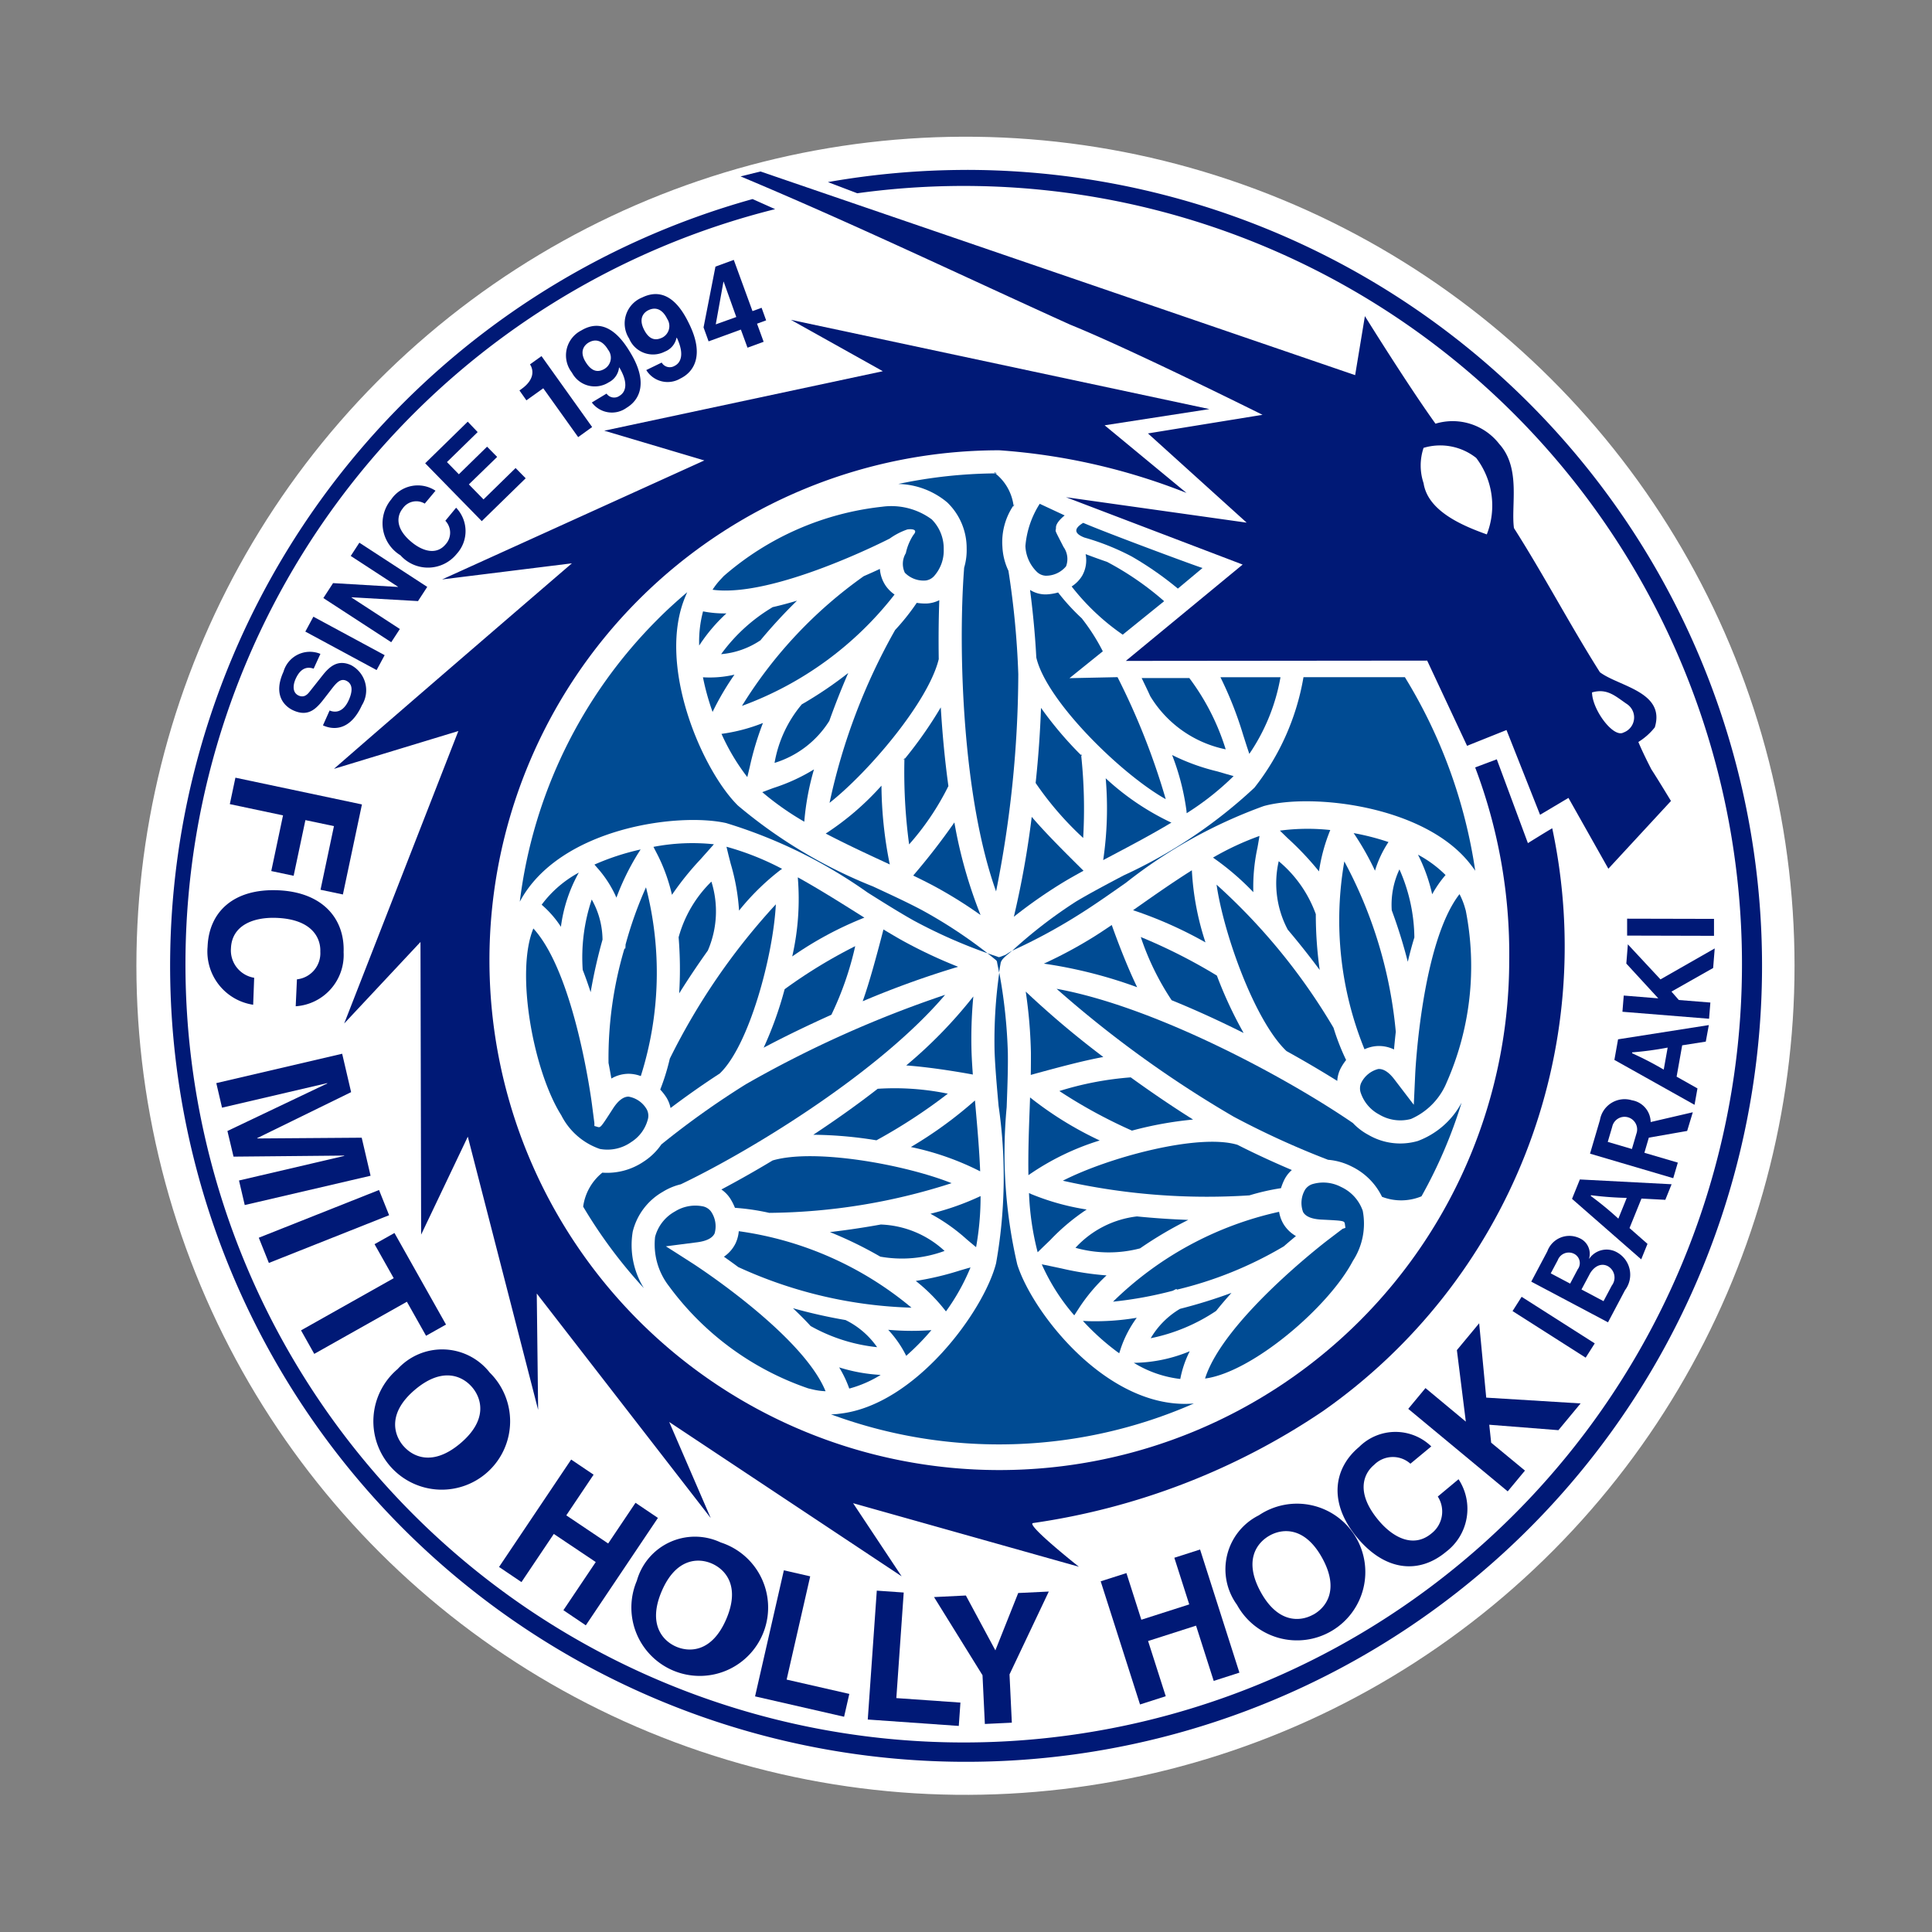 <svg xmlns="http://www.w3.org/2000/svg" width="76.626" height="76.626" viewBox="0 0 76.626 76.626">
  <rect x="0" y="0" width="76.626" height="76.626" fill="#808080" stroke="none"/>
  <g id="グループ_1496" data-name="グループ 1496" transform="translate(-34.997 -226.026)">
    <circle id="楕円形_294" data-name="楕円形 294" cx="32.897" cy="32.897" r="32.897" transform="matrix(0.983, -0.181, 0.181, 0.983, 34.997, 237.947)" fill="#fff"/>
    <g id="グループ_1495" data-name="グループ 1495" transform="translate(35.76 226.789)">
      <circle id="楕円形_295" data-name="楕円形 295" cx="31.252" cy="31.252" r="31.252" transform="translate(0 14.239) rotate(-13.168)" fill="#fff"/>
      <g id="グループ_1494" data-name="グループ 1494" transform="translate(5.976 5.976)">
        <g id="グループ_1483" data-name="グループ 1483" transform="translate(13.876 11.989)">
          <path id="パス_5130" data-name="パス 5130" d="M125.37,279.7c.116.24.229.472.34.717a4.566,4.566,0,0,0,2.993,2.11,9.263,9.263,0,0,0-1.443-2.828Z" transform="translate(-100.705 -271.535)" fill="#004b93"/>
          <path id="パス_5131" data-name="パス 5131" d="M118.1,276.223l1.322-1.065a7.866,7.866,0,0,0-.838-1.312,8.417,8.417,0,0,1-.935-1.021,2.127,2.127,0,0,1-.465.076,1.156,1.156,0,0,1-.648-.178c.088.67.194,1.634.248,2.678.393,1.721,3.37,4.633,5.134,5.621a27.9,27.9,0,0,0-1.912-4.839Z" transform="translate(-96.298 -268.054)" fill="#004b93"/>
          <path id="パス_5132" data-name="パス 5132" d="M121.855,273.084l1.643-1.328a11.8,11.8,0,0,0-2.264-1.559c-.332-.114-.621-.22-.851-.308a1.248,1.248,0,0,1-.136.856,1.311,1.311,0,0,1-.418.427A9.171,9.171,0,0,0,121.855,273.084Z" transform="translate(-97.941 -266.64)" fill="#004b93"/>
          <path id="パス_5133" data-name="パス 5133" d="M120.471,267.413c-.435.261-.3.448.047.583a9.655,9.655,0,0,1,1.877.751,13.173,13.173,0,0,1,1.83,1.274l.979-.818C125.057,269.172,121.362,267.8,120.471,267.413Z" transform="translate(-98.124 -265.404)" fill="#004b93"/>
          <path id="パス_5134" data-name="パス 5134" d="M120.031,326.548a11.648,11.648,0,0,1-1.787-.276l-.473-.1c-.132-.027-.231-.047-.309-.064a8.091,8.091,0,0,0,1.289,2.025l.195-.3A6.98,6.98,0,0,1,120.031,326.548Z" transform="translate(-96.759 -294.692)" fill="#004b93"/>
          <path id="パス_5135" data-name="パス 5135" d="M124.752,333.447a4.5,4.5,0,0,0,1.842.64,4.114,4.114,0,0,1,.375-1.1A5.929,5.929,0,0,1,124.752,333.447Z" transform="translate(-100.397 -298.123)" fill="#004b93"/>
          <path id="パス_5136" data-name="パス 5136" d="M122.854,330.338a9.921,9.921,0,0,1-1.92.134l-.215-.01a9.691,9.691,0,0,0,1.439,1.285l.073-.223A4.487,4.487,0,0,1,122.854,330.338Z" transform="translate(-98.384 -296.801)" fill="#004b93"/>
          <path id="パス_5137" data-name="パス 5137" d="M117.273,322.355l.025-.024a8.342,8.342,0,0,1,1.445-1.213,9.688,9.688,0,0,1-2.2-.612l-.087-.042a10.965,10.965,0,0,0,.343,2.349l.239-.232Z" transform="translate(-96.259 -291.875)" fill="#004b93"/>
          <path id="パス_5138" data-name="パス 5138" d="M100.575,297.073l-.362-.227c-.7-.44-1.487-.933-2.277-1.371,0,.017,0,.03,0,.03a10.229,10.229,0,0,1-.223,3.107A14.026,14.026,0,0,1,100.575,297.073Z" transform="translate(-86.907 -279.406)" fill="#004b93"/>
          <path id="パス_5139" data-name="パス 5139" d="M135.784,319.807a1.514,1.514,0,0,0-1.1-.122.546.546,0,0,0-.326.23,1.038,1.038,0,0,0-.08.886c.1.179.343.279.714.3.926.046.926.046.945.187l.02.141-.109.036-.6.457c-.043.033-4.127,3.157-4.858,5.484,1.855-.243,4.891-2.816,5.862-4.664a2.7,2.7,0,0,0,.392-1.991A1.631,1.631,0,0,0,135.784,319.807Z" transform="translate(-103.211 -291.459)" fill="#004b93"/>
          <path id="パス_5140" data-name="パス 5140" d="M141.235,322.933l.027-.009.023-.018Z" transform="translate(-108.621 -293.093)" fill="#004b93"/>
          <path id="パス_5141" data-name="パス 5141" d="M144.388,320.466c-.009-.022-.02-.041-.03-.062l-.042-.02Z" transform="translate(-110.158 -291.835)" fill="#004b93"/>
          <path id="パス_5142" data-name="パス 5142" d="M147.559,320.348l-.068.019-.032.062Z" transform="translate(-111.726 -291.816)" fill="#004b93"/>
          <path id="パス_5143" data-name="パス 5143" d="M132.963,310.333a2.507,2.507,0,0,1-1.96-.242,2.4,2.4,0,0,1-.616-.471l-.109-.074c-2.612-1.772-7.743-4.539-11.642-5.249a44.278,44.278,0,0,0,7.022,5.072,33.422,33.422,0,0,0,3.744,1.71,2.5,2.5,0,0,1,.941.268,2.592,2.592,0,0,1,1.2,1.2,2.111,2.111,0,0,0,1.565-.019,18.99,18.99,0,0,0,1.591-3.714A3.26,3.26,0,0,1,132.963,310.333Z" transform="translate(-97.345 -283.808)" fill="#004b93"/>
          <path id="パス_5144" data-name="パス 5144" d="M119.231,314.6a13.99,13.99,0,0,1-2.762-1.707l-.015.427c-.031.828-.066,1.755-.05,2.658l.024-.019A10.2,10.2,0,0,1,119.231,314.6Z" transform="translate(-96.23 -288.095)" fill="#004b93"/>
          <path id="パス_5145" data-name="パス 5145" d="M118.855,311.843a19.974,19.974,0,0,0,2.879,1.57,14.609,14.609,0,0,1,2.425-.439c-.757-.473-1.615-1.053-2.473-1.673A12.63,12.63,0,0,0,118.855,311.843Z" transform="translate(-97.454 -287.299)" fill="#004b93"/>
          <path id="パス_5146" data-name="パス 5146" d="M116.4,306.954c0,.258,0,.539-.006.869l.039-.011.085-.024c.968-.265,1.964-.532,2.753-.676a36.508,36.508,0,0,1-3.077-2.594A19.1,19.1,0,0,1,116.4,306.954Z" transform="translate(-96.127 -283.918)" fill="#004b93"/>
          <path id="パス_5147" data-name="パス 5147" d="M99.741,326.517a13.578,13.578,0,0,0-6.85-3.033,1.417,1.417,0,0,1-.124.474,1.366,1.366,0,0,1-.465.538c.19.134.38.27.569.411A17.653,17.653,0,0,0,99.741,326.517Z" transform="translate(-84.205 -293.381)" fill="#004b93"/>
          <path id="パス_5148" data-name="パス 5148" d="M101.427,334.266a4.475,4.475,0,0,1,.4.84,4.64,4.64,0,0,0,1.246-.542A6.67,6.67,0,0,1,101.427,334.266Z" transform="translate(-88.759 -298.761)" fill="#004b93"/>
          <path id="パス_5149" data-name="パス 5149" d="M99.853,330.051a20.667,20.667,0,0,1-2.085-.469c.253.239.489.475.7.706a6.807,6.807,0,0,0,2.637.839A3.283,3.283,0,0,0,99.853,330.051Z" transform="translate(-86.933 -296.424)" fill="#004b93"/>
          <path id="パス_5150" data-name="パス 5150" d="M92.458,319.245a2.225,2.225,0,0,1,.178.354,9.11,9.11,0,0,1,1.36.2,24.121,24.121,0,0,0,7.233-1.178c-1.847-.737-5.441-1.39-7.1-.9-.69.417-1.372.8-2.031,1.151A1.261,1.261,0,0,1,92.458,319.245Z" transform="translate(-84.102 -290.423)" fill="#004b93"/>
          <path id="パス_5151" data-name="パス 5151" d="M109.252,326.469a11.818,11.818,0,0,1-1.761.418,6.922,6.922,0,0,1,1.183,1.192l.013.016a8.363,8.363,0,0,0,.974-1.745Z" transform="translate(-91.784 -294.811)" fill="#004b93"/>
          <path id="パス_5152" data-name="パス 5152" d="M107.019,331.3a10.663,10.663,0,0,1-1.714-.013,4.353,4.353,0,0,1,.715,1.032A9.73,9.73,0,0,0,107.019,331.3Z" transform="translate(-90.693 -297.273)" fill="#004b93"/>
          <path id="パス_5153" data-name="パス 5153" d="M101.884,314.217a21.59,21.59,0,0,0,2.831-1.849,10.457,10.457,0,0,0-2.781-.194c-.786.612-1.643,1.222-2.553,1.823A16.3,16.3,0,0,1,101.884,314.217Z" transform="translate(-87.738 -287.719)" fill="#004b93"/>
          <path id="パス_5154" data-name="パス 5154" d="M102.689,324.229a4.886,4.886,0,0,0,2.55-.226,3.926,3.926,0,0,0-2.529-1.048c-.673.122-1.367.225-2.019.3A15.589,15.589,0,0,1,102.689,324.229Z" transform="translate(-88.391 -293.117)" fill="#004b93"/>
          <path id="パス_5155" data-name="パス 5155" d="M119.13,317.949a26.009,26.009,0,0,0,7.4.581,8.85,8.85,0,0,1,1.252-.285,2.224,2.224,0,0,1,.149-.367,1.251,1.251,0,0,1,.282-.353c-.578-.245-1.35-.59-2.157-1C124.524,316.06,120.939,317.021,119.13,317.949Z" transform="translate(-97.591 -289.848)" fill="#004b93"/>
          <path id="パス_5156" data-name="パス 5156" d="M136.434,303.009a9.017,9.017,0,0,1-.5-1.28,24.146,24.146,0,0,0-4.638-5.675c.285,1.968,1.518,5.407,2.773,6.6.706.391,1.38.788,2.014,1.183a1.242,1.242,0,0,1,.136-.5A2.15,2.15,0,0,1,136.434,303.009Z" transform="translate(-103.66 -279.695)" fill="#004b93"/>
          <path id="パス_5157" data-name="パス 5157" d="M145.157,296.465a20.406,20.406,0,0,1,.636,2.041c.081-.339.167-.662.261-.964a6.822,6.822,0,0,0-.592-2.7A3.291,3.291,0,0,0,145.157,296.465Z" transform="translate(-110.573 -279.089)" fill="#004b93"/>
          <path id="パス_5158" data-name="パス 5158" d="M122.692,323.582a15.6,15.6,0,0,1,1.913-1.129c-.655-.023-1.356-.07-2.036-.138a3.919,3.919,0,0,0-2.438,1.245A4.891,4.891,0,0,0,122.692,323.582Z" transform="translate(-98.091 -292.798)" fill="#004b93"/>
          <path id="パス_5159" data-name="パス 5159" d="M143,293.463a4.32,4.32,0,0,1,.535-1.136,9.7,9.7,0,0,0-1.381-.355A10.862,10.862,0,0,1,143,293.463Z" transform="translate(-109.081 -277.658)" fill="#004b93"/>
          <path id="パス_5160" data-name="パス 5160" d="M136.313,291.7l.308.3a11.826,11.826,0,0,1,1.242,1.316,7,7,0,0,1,.44-1.621l.008-.019A8.362,8.362,0,0,0,136.313,291.7Z" transform="translate(-106.165 -277.484)" fill="#004b93"/>
          <path id="パス_5161" data-name="パス 5161" d="M142.463,301.544a1.37,1.37,0,0,1,.7.133c.021-.231.044-.463.071-.7a17.632,17.632,0,0,0-2.041-6.757,13.566,13.566,0,0,0,.8,7.45A1.388,1.388,0,0,1,142.463,301.544Z" transform="translate(-108.49 -278.782)" fill="#004b93"/>
          <path id="パス_5162" data-name="パス 5162" d="M147.242,293.68a6.616,6.616,0,0,1,.563,1.571,4.445,4.445,0,0,1,.531-.764A4.654,4.654,0,0,0,147.242,293.68Z" transform="translate(-111.618 -278.51)" fill="#004b93"/>
          <path id="パス_5163" data-name="パス 5163" d="M124.69,296.5a16.339,16.339,0,0,1,2.872,1.277,10.942,10.942,0,0,1-.54-2.86c-.729.46-1.448.961-2.088,1.412Z" transform="translate(-100.366 -279.128)" fill="#004b93"/>
          <path id="パス_5164" data-name="パス 5164" d="M143.412,305.544a1.63,1.63,0,0,0,1.262.178,2.7,2.7,0,0,0,1.418-1.453,11.427,11.427,0,0,0,.755-6.815h0l-.048-.164a2.781,2.781,0,0,0-.2-.485c-1.5,1.931-1.752,7.048-1.755,7.1l-.036.784-.022.47-.286-.374-.476-.623c-.226-.3-.444-.437-.649-.421a1.04,1.04,0,0,0-.684.569.545.545,0,0,0,0,.4A1.517,1.517,0,0,0,143.412,305.544Z" transform="translate(-109.328 -280.07)" fill="#004b93"/>
          <path id="パス_5165" data-name="パス 5165" d="M120.322,299.246c-.269.182-.5.336-.718.472a17.735,17.735,0,0,1-1.974,1.06,18.4,18.4,0,0,1,3.7.936C120.863,300.752,120.431,299.557,120.322,299.246Z" transform="translate(-96.843 -281.287)" fill="#004b93"/>
          <path id="パス_5166" data-name="パス 5166" d="M129.851,322.411a1.4,1.4,0,0,1-.161-.462,13.571,13.571,0,0,0-6.586,3.564,15.427,15.427,0,0,0,2.37-.433c.031-.016.145-.074.146-.072l.016.029a15.26,15.26,0,0,0,4.243-1.72c.16-.14.321-.275.479-.406A1.364,1.364,0,0,1,129.851,322.411Z" transform="translate(-99.574 -292.615)" fill="#004b93"/>
          <path id="パス_5167" data-name="パス 5167" d="M137.6,296.3a4.889,4.889,0,0,0-1.471-2.1,3.919,3.919,0,0,0,.358,2.714c.442.522.878,1.073,1.268,1.6A15.785,15.785,0,0,1,137.6,296.3Z" transform="translate(-106.028 -278.771)" fill="#004b93"/>
          <path id="パス_5168" data-name="パス 5168" d="M127.25,329a3.289,3.289,0,0,0-1.163,1.166,7.23,7.23,0,0,0,2.595-1.084c.185-.233.39-.471.608-.714A20.424,20.424,0,0,1,127.25,329Z" transform="translate(-101.063 -295.818)" fill="#004b93"/>
          <path id="パス_5169" data-name="パス 5169" d="M132.78,292.666l.027-.151.054-.319h0a11.15,11.15,0,0,0-1.844.859,10.519,10.519,0,0,1,1.6,1.371A7.342,7.342,0,0,1,132.78,292.666Z" transform="translate(-103.523 -277.769)" fill="#004b93"/>
          <path id="パス_5170" data-name="パス 5170" d="M108.65,321.4a7.334,7.334,0,0,1,1.443,1.019l.118.1.249.207h0a11.308,11.308,0,0,0,.178-2.027A10.463,10.463,0,0,1,108.65,321.4Z" transform="translate(-92.362 -291.989)" fill="#004b93"/>
          <path id="パス_5171" data-name="パス 5171" d="M128.318,301.729A21.662,21.662,0,0,0,125.3,300.2a10.522,10.522,0,0,0,1.224,2.506c.922.375,1.88.811,2.855,1.3A16.383,16.383,0,0,1,128.318,301.729Z" transform="translate(-100.67 -281.764)" fill="#004b93"/>
          <path id="パス_5172" data-name="パス 5172" d="M108.815,266.473a2.44,2.44,0,0,1-.1.77l-.009.131c-.228,3.148-.06,8.975,1.276,12.706a44.291,44.291,0,0,0,.881-8.617,33.772,33.772,0,0,0-.391-4.1,2.481,2.481,0,0,1-.239-.949,2.592,2.592,0,0,1,.441-1.643,1.95,1.95,0,0,0-.724-1.27,19.33,19.33,0,0,0-3.847.42,3.122,3.122,0,0,1,1.942.732A2.51,2.51,0,0,1,108.815,266.473Z" transform="translate(-91.091 -263.454)" fill="#004b93"/>
          <path id="パス_5173" data-name="パス 5173" d="M115.262,265.929c-.014.018-.025.037-.038.055s0,.032,0,.047Z" transform="translate(-95.643 -264.664)" fill="#004b93"/>
          <path id="パス_5174" data-name="パス 5174" d="M113.68,263.4c.018.017.032.033.05.05l.071,0Z" transform="translate(-94.872 -263.404)" fill="#004b93"/>
          <path id="パス_5175" data-name="パス 5175" d="M103.347,271.633l.012-.005.008-.005Z" transform="translate(-89.717 -267.505)" fill="#004b93"/>
          <path id="パス_5176" data-name="パス 5176" d="M93.73,276.492a13.569,13.569,0,0,0,6.052-4.417,1.393,1.393,0,0,1-.348-.344,1.37,1.37,0,0,1-.234-.672c-.21.1-.423.194-.639.288A17.641,17.641,0,0,0,93.73,276.492Z" transform="translate(-84.918 -267.223)" fill="#004b93"/>
          <path id="パス_5177" data-name="パス 5177" d="M97.39,280.544a4.894,4.894,0,0,0-1.08,2.322,3.922,3.922,0,0,0,2.172-1.667c.23-.643.489-1.3.751-1.9A15.631,15.631,0,0,1,97.39,280.544Z" transform="translate(-86.205 -271.336)" fill="#004b93"/>
          <path id="パス_5178" data-name="パス 5178" d="M98.421,281.781l.022-.013.013-.013Z" transform="translate(-87.259 -272.56)" fill="#004b93"/>
          <path id="パス_5179" data-name="パス 5179" d="M100.646,283.064a.1.1,0,0,1-.008.012l-.007.019Z" transform="translate(-88.362 -273.213)" fill="#004b93"/>
          <path id="パス_5180" data-name="パス 5180" d="M92.082,275.7a3.282,3.282,0,0,0,1.56-.55,20.659,20.659,0,0,1,1.449-1.571c-.333.1-.656.186-.963.256A6.83,6.83,0,0,0,92.082,275.7Z" transform="translate(-84.096 -268.483)" fill="#004b93"/>
          <path id="パス_5181" data-name="パス 5181" d="M95.194,276.7l-.017.01-.018.021Z" transform="translate(-85.631 -270.038)" fill="#004b93"/>
          <path id="パス_5182" data-name="パス 5182" d="M96.115,274.091l.025-.006.016-.009Z" transform="translate(-86.108 -268.729)" fill="#004b93"/>
          <path id="パス_5183" data-name="パス 5183" d="M125.035,289.392l-.028-.011a10.242,10.242,0,0,1-2.579-1.747,14.008,14.008,0,0,1-.1,3.245l.377-.2C123.441,290.291,124.261,289.857,125.035,289.392Z" transform="translate(-99.189 -275.494)" fill="#004b93"/>
          <path id="パス_5184" data-name="パス 5184" d="M91.422,274.5a4.416,4.416,0,0,1-.926-.081,4.652,4.652,0,0,0-.153,1.355A6.659,6.659,0,0,1,91.422,274.5Z" transform="translate(-83.227 -268.899)" fill="#004b93"/>
          <path id="パス_5185" data-name="パス 5185" d="M109.642,313.133a16.382,16.382,0,0,1-2.542,1.848,10.948,10.948,0,0,1,2.749.964c-.034-.862-.112-1.735-.181-2.516Z" transform="translate(-91.589 -288.216)" fill="#004b93"/>
          <path id="パス_5186" data-name="パス 5186" d="M105.02,273.534a1.246,1.246,0,0,1-.5.132,2.218,2.218,0,0,1-.395-.026,9.021,9.021,0,0,1-.858,1.078,24.142,24.142,0,0,0-2.6,6.854c1.563-1.232,3.924-4.018,4.331-5.7C104.986,275.063,104.993,274.281,105.02,273.534Z" transform="translate(-88.381 -268.458)" fill="#004b93"/>
          <path id="パス_5187" data-name="パス 5187" d="M109.319,278.16a.1.1,0,0,0-.005.018v.025Z" transform="translate(-92.694 -270.767)" fill="#004b93"/>
          <path id="パス_5188" data-name="パス 5188" d="M105.834,275.9l.009-.01,0-.006Z" transform="translate(-90.957 -269.632)" fill="#004b93"/>
          <path id="パス_5189" data-name="パス 5189" d="M106.519,286.115c.013-.015.024-.03.037-.045s0-.038,0-.054Z" transform="translate(-91.299 -274.686)" fill="#004b93"/>
          <path id="パス_5190" data-name="パス 5190" d="M108.025,282.018a16.421,16.421,0,0,1-1.442,2.057,21.436,21.436,0,0,0,.186,3.378,10.514,10.514,0,0,0,1.558-2.313C108.191,284.154,108.09,283.106,108.025,282.018Z" transform="translate(-91.327 -272.691)" fill="#004b93"/>
          <path id="パス_5191" data-name="パス 5191" d="M109.956,294.8a18.424,18.424,0,0,1-1.039-3.673,26.649,26.649,0,0,1-1.633,2.107c.293.141.542.267.768.385A17.489,17.489,0,0,1,109.956,294.8Z" transform="translate(-91.68 -277.236)" fill="#004b93"/>
          <path id="パス_5192" data-name="パス 5192" d="M95.778,287.662l-.144.053-.3.113h0A11.212,11.212,0,0,0,97,289a10.391,10.391,0,0,1,.385-2.075A7.362,7.362,0,0,1,95.778,287.662Z" transform="translate(-85.716 -275.138)" fill="#004b93"/>
          <path id="パス_5193" data-name="パス 5193" d="M93.755,283.256a6.981,6.981,0,0,1-1.625.429l-.02,0a8.373,8.373,0,0,0,1.024,1.716c.031-.123.1-.415.1-.414A11.83,11.83,0,0,1,93.755,283.256Z" transform="translate(-84.11 -273.309)" fill="#004b93"/>
          <path id="パス_5194" data-name="パス 5194" d="M102.9,291.343a16.293,16.293,0,0,1-.33-3.126,10.957,10.957,0,0,1-2.21,1.9c.764.4,1.559.771,2.27,1.1Z" transform="translate(-88.225 -275.785)" fill="#004b93"/>
          <path id="パス_5195" data-name="パス 5195" d="M90.643,279.534a9.694,9.694,0,0,0,.382,1.374,10.828,10.828,0,0,1,.868-1.478A4.339,4.339,0,0,1,90.643,279.534Z" transform="translate(-83.378 -271.4)" fill="#004b93"/>
          <path id="パス_5196" data-name="パス 5196" d="M88.012,309.476l0-.009a.1.1,0,0,0,0-.016Z" transform="translate(-82.065 -286.379)" fill="#004b93"/>
          <path id="パス_5197" data-name="パス 5197" d="M87.642,303.73a8.865,8.865,0,0,1-.38,1.227,2.239,2.239,0,0,1,.244.312,1.27,1.27,0,0,1,.165.42c.5-.377,1.186-.873,1.947-1.366,1.167-1.1,2.128-4.683,2.229-6.713A26.028,26.028,0,0,0,87.642,303.73Z" transform="translate(-81.691 -280.471)" fill="#004b93"/>
          <path id="パス_5198" data-name="パス 5198" d="M88.738,300.251c.347-.557.738-1.14,1.137-1.7a3.919,3.919,0,0,0,.141-2.734,4.895,4.895,0,0,0-1.3,2.208A15.587,15.587,0,0,1,88.738,300.251Z" transform="translate(-82.416 -279.579)" fill="#004b93"/>
          <path id="パス_5199" data-name="パス 5199" d="M81.458,297.229a7.22,7.22,0,0,0-.358,2.789c.109.278.214.575.315.887a20.433,20.433,0,0,1,.471-2.085A3.285,3.285,0,0,0,81.458,297.229Z" transform="translate(-78.604 -280.281)" fill="#004b93"/>
          <path id="パス_5200" data-name="パス 5200" d="M104.08,299.725c-.254.971-.522,1.966-.791,2.722a36.286,36.286,0,0,1,3.785-1.367,19.28,19.28,0,0,1-2.212-1.041c-.224-.125-.467-.269-.75-.439l-.011.039Z" transform="translate(-89.688 -281.464)" fill="#004b93"/>
          <path id="パス_5201" data-name="パス 5201" d="M106.732,307.64c1.067.077,2.318.3,2.642.361-.024-.325-.04-.6-.05-.858a17.817,17.817,0,0,1,.07-2.239A18.365,18.365,0,0,1,106.732,307.64Z" transform="translate(-91.405 -284.111)" fill="#004b93"/>
          <path id="パス_5202" data-name="パス 5202" d="M77.875,296.374a4.083,4.083,0,0,1,.764.875,5.957,5.957,0,0,1,.71-2.149A4.49,4.49,0,0,0,77.875,296.374Z" transform="translate(-77.007 -279.219)" fill="#004b93"/>
          <path id="パス_5203" data-name="パス 5203" d="M92.58,293.381l.08.314.009.034A8.382,8.382,0,0,1,93,295.586a9.627,9.627,0,0,1,1.628-1.6l.079-.055a10.977,10.977,0,0,0-2.206-.877Z" transform="translate(-84.303 -278.199)" fill="#004b93"/>
          <path id="パス_5204" data-name="パス 5204" d="M82.211,294.046a4.465,4.465,0,0,1,.715,1.132,9.873,9.873,0,0,1,.844-1.73l.116-.181a9.731,9.731,0,0,0-1.832.6Z" transform="translate(-79.093 -278.304)" fill="#004b93"/>
          <path id="パス_5205" data-name="パス 5205" d="M86.724,292.91l.166.321a7.012,7.012,0,0,1,.568,1.581,11.623,11.623,0,0,1,1.133-1.409l.321-.361.209-.235A8.114,8.114,0,0,0,86.724,292.91Z" transform="translate(-81.422 -278.05)" fill="#004b93"/>
          <path id="パス_5206" data-name="パス 5206" d="M84.639,296.263a15.476,15.476,0,0,0-.81,2.27c0,.034-.008.161-.01.161h-.034a15.244,15.244,0,0,0-.632,4.536c.041.208.077.414.113.617a1.369,1.369,0,0,1,.686-.188,1.417,1.417,0,0,1,.481.091A13.572,13.572,0,0,0,84.639,296.263Z" transform="translate(-79.633 -279.799)" fill="#004b93"/>
          <path id="パス_5207" data-name="パス 5207" d="M83.167,309.819v-.008l0-.012Z" transform="translate(-79.646 -286.553)" fill="#004b93"/>
          <path id="パス_5208" data-name="パス 5208" d="M96.281,302.63a14.547,14.547,0,0,1-.832,2.319c.788-.419,1.72-.872,2.686-1.306a12.581,12.581,0,0,0,.945-2.721A19.941,19.941,0,0,0,96.281,302.63Z" transform="translate(-85.776 -282.124)" fill="#004b93"/>
          <path id="パス_5209" data-name="パス 5209" d="M117.26,293.252c.22-.131.466-.27.756-.429l-.029-.029-.063-.062c-.714-.706-1.442-1.436-1.962-2.046a36.463,36.463,0,0,1-.709,3.962A19.37,19.37,0,0,1,117.26,293.252Z" transform="translate(-95.657 -277.016)" fill="#004b93"/>
          <path id="パス_5210" data-name="パス 5210" d="M118.783,283.938a14.554,14.554,0,0,1-1.593-1.88c-.031.892-.1,1.926-.213,2.979a12.7,12.7,0,0,0,1.885,2.18A20,20,0,0,0,118.783,283.938Z" transform="translate(-96.517 -272.711)" fill="#004b93"/>
          <path id="パス_5211" data-name="パス 5211" d="M120.568,285.7c0,.017,0,.037.007.055l.042.043Z" transform="translate(-98.309 -274.529)" fill="#004b93"/>
          <path id="パス_5212" data-name="パス 5212" d="M92.9,328.7l.167.04a2.622,2.622,0,0,0,.518.072c-.923-2.262-5.228-5.042-5.273-5.07l-.66-.423-.4-.254.467-.061.778-.1c.369-.048.6-.166.688-.352a1.033,1.033,0,0,0-.15-.877.545.545,0,0,0-.342-.2,1.523,1.523,0,0,0-1.083.209,1.627,1.627,0,0,0-.786,1.005,2.7,2.7,0,0,0,.549,1.954A11.445,11.445,0,0,0,92.9,328.7Z" transform="translate(-81.457 -292.362)" fill="#004b93"/>
          <path id="パス_5213" data-name="パス 5213" d="M83.121,314.167a2.507,2.507,0,0,1,1.189-1.577,2.434,2.434,0,0,1,.717-.3l.118-.057c2.84-1.376,7.8-4.435,10.366-7.458a44.385,44.385,0,0,0-7.9,3.545,33.543,33.543,0,0,0-3.354,2.388,2.494,2.494,0,0,1-.7.681,2.589,2.589,0,0,1-1.641.439,2.093,2.093,0,0,0-.761,1.348,19.316,19.316,0,0,0,2.407,3.233A3.249,3.249,0,0,1,83.121,314.167Z" transform="translate(-78.641 -284.047)" fill="#004b93"/>
          <path id="パス_5214" data-name="パス 5214" d="M80.818,308a1.52,1.52,0,0,0,.654-.888.543.543,0,0,0-.037-.4,1.033,1.033,0,0,0-.727-.512c-.2,0-.412.157-.614.47-.494.766-.494.766-.617.73l-.123-.036v-.117c-.012-.092-.1-.768-.1-.768-.007-.053-.669-5.15-2.32-6.948-.717,1.727-.007,5.644,1.107,7.408a2.7,2.7,0,0,0,1.528,1.335A1.631,1.631,0,0,0,80.818,308Z" transform="translate(-76.395 -281.434)" fill="#004b93"/>
          <path id="パス_5215" data-name="パス 5215" d="M91.726,269.015a2.726,2.726,0,0,0-.322.412c2.422.332,6.981-2.006,7.028-2.031a2.727,2.727,0,0,1,.7-.361c.212-.028.423.009.237.219a2.142,2.142,0,0,0-.3.724.817.817,0,0,0-.039.773,1.036,1.036,0,0,0,.834.309.545.545,0,0,0,.348-.2,1.515,1.515,0,0,0,.36-1.043,1.629,1.629,0,0,0-.477-1.182,2.7,2.7,0,0,0-1.967-.5,11.442,11.442,0,0,0-6.282,2.751l0,0Z" transform="translate(-83.758 -264.765)" fill="#004b93"/>
          <path id="パス_5216" data-name="パス 5216" d="M119.638,287.781a19.534,19.534,0,0,1,5.46-3.039c1.9-.53,6.49-.024,8.264,2.389.044.054.087.114.128.176a20.315,20.315,0,0,0-2.79-7.678h-4.022a9.721,9.721,0,0,1-1.946,4.383,19.538,19.538,0,0,1-5.19,3.481c-.676.357-1.314.694-1.877,1.029a18.742,18.742,0,0,0-2.536,1.953,22.294,22.294,0,0,0,2.739-1.49C118.421,288.636,119.012,288.22,119.638,287.781Z" transform="translate(-95.595 -271.499)" fill="#004b93"/>
          <path id="パス_5217" data-name="パス 5217" d="M90.16,284.576a19.517,19.517,0,0,1-5.362-3.209c-1.411-1.383-3.265-5.608-2.063-8.35.015-.038.031-.076.049-.115-.4.343-.8.7-1.17,1.075a19.116,19.116,0,0,0-5.47,11.2c1.559-2.919,6.261-3.548,8.183-3.118a19.549,19.549,0,0,1,5.609,2.754c.647.407,1.259.791,1.829,1.111a20.5,20.5,0,0,0,2.932,1.3,18.976,18.976,0,0,0-2.608-1.715C91.509,285.2,90.854,284.9,90.16,284.576Z" transform="translate(-76.143 -268.143)" fill="#004b93"/>
          <path id="パス_5218" data-name="パス 5218" d="M108.167,314.591a19.525,19.525,0,0,1-.42-6.236c.028-.764.056-1.486.047-2.139a20.6,20.6,0,0,0-.34-3.2,19,19,0,0,0-.186,3.15c.026.653.09,1.372.158,2.134a19.542,19.542,0,0,1-.1,6.248c-.493,1.914-3.224,5.632-6.2,5.962a2.46,2.46,0,0,1-.347.026,19.219,19.219,0,0,0,14.392-.43C111.777,320.39,108.768,316.511,108.167,314.591Z" transform="translate(-88.436 -283.169)" fill="#004b93"/>
          <path id="パス_5219" data-name="パス 5219" d="M113.692,301.737a.546.546,0,0,1,.121-.174c.087-.087.174-.154.335-.288-.141.08-.265.166-.269.167l-.215.082-.057.011h0c-.044-.021-.119-.045-.258-.091l-.187-.066c.111.087.177.141.18.143l.169.139.029.044h0c.006.048.021.122.049.258,0,0,.014.07.036.184.017-.122.028-.191.029-.195S113.685,301.778,113.692,301.737Z" transform="translate(-94.614 -282.3)" fill="#004b93"/>
          <path id="パス_5220" data-name="パス 5220" d="M116.166,267.577a1.517,1.517,0,0,0,.442,1.011.541.541,0,0,0,.362.167,1.035,1.035,0,0,0,.808-.373.818.818,0,0,0-.1-.767c-.409-.8-.3-.561-.3-.775s.346-.476.346-.476l-.99-.462A3.677,3.677,0,0,0,116.166,267.577Z" transform="translate(-96.112 -264.649)" fill="#004b93"/>
          <path id="パス_5221" data-name="パス 5221" d="M132.646,282.371c.042.127.075.223.1.3a7.781,7.781,0,0,0,1.236-3.041H131.6a14.705,14.705,0,0,1,.9,2.284Z" transform="translate(-103.811 -271.499)" fill="#004b93"/>
          <path id="パス_5222" data-name="パス 5222" d="M129.587,286.444l-.035-.009a8.369,8.369,0,0,1-1.773-.646,9.616,9.616,0,0,1,.57,2.209l.008.1a10.981,10.981,0,0,0,1.862-1.472l-.321-.091Z" transform="translate(-101.907 -274.573)" fill="#004b93"/>
        </g>
        <g id="グループ_1493" data-name="グループ 1493">
          <g id="グループ_1491" data-name="グループ 1491" transform="translate(1.496 0.062)">
            <g id="グループ_1489" data-name="グループ 1489" transform="translate(0 3.509)">
              <g id="グループ_1488" data-name="グループ 1488">
                <g id="グループ_1486" data-name="グループ 1486">
                  <g id="グループ_1484" data-name="グループ 1484" transform="translate(2.84)">
                    <path id="パス_5223" data-name="パス 5223" d="M59.1,279.942c.164.07.51.13.754-.4.132-.289.209-.641-.1-.783-.228-.1-.389.088-.6.364l-.216.279c-.325.421-.639.828-1.281.535-.326-.149-.819-.586-.386-1.533a1.089,1.089,0,0,1,1.464-.707l-.268.586c-.137-.044-.468-.136-.712.4-.106.232-.147.547.118.668.227.1.362-.061.446-.17l.5-.631c.28-.354.61-.645,1.134-.405a1.126,1.126,0,0,1,.429,1.587c-.487,1.065-1.184.968-1.546.8Z" transform="translate(-57.102 -262.073)" fill="#001976"/>
                    <path id="パス_5224" data-name="パス 5224" d="M62.314,276.369l-.319.591-2.827-1.526.319-.591Z" transform="translate(-58.133 -260.694)" fill="#001976"/>
                    <path id="パス_5225" data-name="パス 5225" d="M61.68,269.512l.342-.526,2.692,1.753-.366.563-2.635-.151-.005.008,1.92,1.25-.342.525-2.692-1.752.385-.593,2.571.152.005-.007Z" transform="translate(-58.844 -257.772)" fill="#001976"/>
                    <path id="パス_5226" data-name="パス 5226" d="M66.949,265.165a.652.652,0,0,0-.879.2c-.2.248-.341.75.359,1.328.444.367.99.521,1.35.084a.684.684,0,0,0-.013-.932l.427-.517a1.337,1.337,0,0,1,.025,1.829,1.463,1.463,0,0,1-2.232.058,1.483,1.483,0,0,1-.367-2.216,1.276,1.276,0,0,1,1.757-.345Z" transform="translate(-61.178 -255.501)" fill="#001976"/>
                    <path id="パス_5227" data-name="パス 5227" d="M70.733,259.825l-1.218,1.19.472.483,1.119-1.094.4.406L70.384,261.9l.581.595,1.272-1.244.4.406-1.742,1.7-2.244-2.295,1.688-1.65Z" transform="translate(-62.863 -252.998)" fill="#001976"/>
                    <path id="パス_5228" data-name="パス 5228" d="M76.117,255.579l.079-.056c.535-.382.479-.762.341-.98l.455-.326L79,257.03l-.554.4-1.384-1.937-.669.478Z" transform="translate(-66.59 -250.403)" fill="#001976"/>
                    <path id="パス_5229" data-name="パス 5229" d="M81.419,254.508l0,0a.368.368,0,0,0,.518.086c.242-.145.361-.5-.009-1.12l-.013,0a.75.75,0,0,1-.412.589,1.024,1.024,0,0,1-1.456-.387,1.108,1.108,0,0,1,.37-1.672c1.027-.617,1.709.479,1.96.9.69,1.148.371,1.846-.163,2.167a.992.992,0,0,1-1.378-.211Zm-.071-.987a.514.514,0,0,0,.131-.755c-.2-.339-.475-.459-.776-.279-.15.091-.376.329-.12.755C80.853,253.689,81.127,253.654,81.348,253.522Z" transform="translate(-68.438 -249.207)" fill="#001976"/>
                    <path id="パス_5230" data-name="パス 5230" d="M85.928,252.022l0,0a.37.37,0,0,0,.508.133c.254-.124.4-.461.093-1.117l-.013,0a.749.749,0,0,1-.465.55,1.025,1.025,0,0,1-1.414-.517,1.109,1.109,0,0,1,.52-1.632c1.078-.523,1.659.631,1.871,1.07.584,1.206.2,1.872-.358,2.145a.992.992,0,0,1-1.354-.335Zm.02-.989a.515.515,0,0,0,.2-.741c-.172-.355-.432-.5-.748-.347-.158.076-.4.293-.188.741C85.437,251.155,85.714,251.145,85.947,251.033Z" transform="translate(-70.759 -247.952)" fill="#001976"/>
                    <path id="パス_5231" data-name="パス 5231" d="M93.169,249l-.361.132.262.718-.64.234-.263-.718-1.28.467-.2-.553.472-2.412.727-.266.742,2.031.361-.132Zm-1.184-.133c-.287-.787-.458-1.3-.5-1.4l-.009,0-.305,1.692Z" transform="translate(-73.858 -246.604)" fill="#001976"/>
                  </g>
                  <g id="グループ_1485" data-name="グループ 1485" transform="translate(0 20.534)">
                    <path id="パス_5232" data-name="パス 5232" d="M53.19,288.636l.222-1.049,5.018,1.061-.755,3.571-.888-.187.533-2.524-1.132-.238-.467,2.208-.887-.188.466-2.208Z" transform="translate(-52.31 -287.587)" fill="#001976"/>
                    <path id="パス_5233" data-name="パス 5233" d="M54.977,300.03a1.042,1.042,0,0,0,.927-1.1c.02-.515-.3-1.284-1.744-1.338-.92-.034-1.763.3-1.8,1.205a1.1,1.1,0,0,0,.921,1.171l-.04,1.07a2.135,2.135,0,0,1-1.808-2.3c.051-1.364,1.008-2.307,2.778-2.241,1.792.067,2.667,1.136,2.617,2.457a2.038,2.038,0,0,1-1.9,2.144Z" transform="translate(-51.435 -292.032)" fill="#001976"/>
                    <path id="パス_5234" data-name="パス 5234" d="M53.247,315.437l-.228-.974,4.172-.974,0-.014-4.389.042L52.56,312.5l3.958-1.885,0-.014-4.172.974-.227-.974,4.992-1.165.355,1.523-3.724,1.823,0,.014,4.144-.03.352,1.509Z" transform="translate(-51.775 -298.487)" fill="#001976"/>
                    <path id="パス_5235" data-name="パス 5235" d="M55.889,323.121l-.4-1,4.769-1.893.4,1Z" transform="translate(-53.46 -303.875)" fill="#001976"/>
                    <path id="パス_5236" data-name="パス 5236" d="M59.352,328.421l-.525-.933,3.676-2.069-.76-1.349.79-.444,2.044,3.632-.791.445-.76-1.35Z" transform="translate(-55.123 -305.568)" fill="#001976"/>
                    <path id="パス_5237" data-name="パス 5237" d="M69.033,333.766a2.712,2.712,0,1,1-3.654-.138A2.394,2.394,0,0,1,69.033,333.766Zm-3.432,2.9c.374.442,1.172.834,2.269-.094s.843-1.779.469-2.221-1.172-.833-2.269.094S65.228,336.226,65.6,336.667Z" transform="translate(-57.845 -310.172)" fill="#001976"/>
                    <path id="パス_5238" data-name="パス 5238" d="M76.673,344.514l-1.283,1.91-.889-.6,2.86-4.26.89.6-1.083,1.613,1.661,1.116,1.084-1.614.889.6-2.86,4.26-.889-.6,1.283-1.91Z" transform="translate(-62.943 -314.52)" fill="#001976"/>
                    <path id="パス_5239" data-name="パス 5239" d="M88.438,347.905a2.712,2.712,0,1,1-3.327,1.519A2.394,2.394,0,0,1,88.438,347.905Zm-1.762,4.135c.533.227,1.421.218,1.984-1.1s-.046-1.969-.578-2.2-1.422-.217-1.985,1.1S86.144,351.814,86.676,352.04Z" transform="translate(-68.088 -317.573)" fill="#001976"/>
                    <path id="パス_5240" data-name="パス 5240" d="M96.02,354.665l2.486.568-.207.906-3.531-.808,1.142-5,1.045.239Z" transform="translate(-73.056 -318.894)" fill="#001976"/>
                    <path id="パス_5241" data-name="パス 5241" d="M104.823,356.2l2.542.178-.065.926-3.61-.254.358-5.112,1.068.075Z" transform="translate(-77.508 -319.695)" fill="#001976"/>
                    <path id="パス_5242" data-name="パス 5242" d="M112.021,357.207l-1.07.051-.093-1.933-1.923-3.1,1.263-.062,1.17,2.176.906-2.275,1.213-.058-1.558,3.286Z" transform="translate(-80.125 -319.727)" fill="#001976"/>
                    <path id="パス_5243" data-name="パス 5243" d="M124.006,352.313l.7,2.19-1.02.327-1.56-4.885,1.021-.326.591,1.85,1.9-.608-.591-1.85,1.021-.327,1.56,4.884-1.02.327-.7-2.191Z" transform="translate(-86.706 -318.072)" fill="#001976"/>
                    <path id="パス_5244" data-name="パス 5244" d="M133.345,345.643a2.711,2.711,0,1,1-.864,3.551A2.393,2.393,0,0,1,133.345,345.643Zm2.158,3.94c.507-.278,1.05-.983.36-2.241s-1.576-1.181-2.083-.9-1.05.982-.36,2.241S135,349.86,135.5,349.582Z" transform="translate(-91.654 -316.387)" fill="#001976"/>
                    <path id="パス_5245" data-name="パス 5245" d="M143.76,340.639a1.044,1.044,0,0,0-1.44.046c-.4.329-.758,1.078.17,2.192.589.709,1.4,1.112,2.1.532a1.1,1.1,0,0,0,.256-1.468l.823-.686a2.137,2.137,0,0,1-.5,2.882c-1.049.873-2.391.791-3.524-.571-1.147-1.379-.936-2.744.08-3.591a2.04,2.04,0,0,1,2.863-.022Z" transform="translate(-96.056 -313.43)" fill="#001976"/>
                    <path id="パス_5246" data-name="パス 5246" d="M151.1,336.616l-.684.824-3.945-3.273.684-.824,1.6,1.331-.355-2.836.884-1.065.28,2.949,3.743.23-.88,1.061-2.743-.216.076.712Z" transform="translate(-98.853 -309.134)" fill="#001976"/>
                  </g>
                </g>
                <g id="グループ_1487" data-name="グループ 1487" transform="translate(51.75 26.126)">
                  <path id="パス_5247" data-name="パス 5247" d="M157.624,331.092l-2.9-1.848.36-.566,2.9,1.848Z" transform="translate(-154.719 -313.681)" fill="#001976"/>
                  <path id="パス_5248" data-name="パス 5248" d="M159.928,325.992l-.676,1.277-3.044-1.613.636-1.2a.93.93,0,0,1,1.257-.533.677.677,0,0,1,.4.82h.01a.833.833,0,0,1,1.119-.237A1.013,1.013,0,0,1,159.928,325.992Zm-2.667-1.191-.28.526.769.407.3-.566a.412.412,0,0,0-.147-.618A.467.467,0,0,0,157.261,324.8Zm1.259.566-.32.6.874.463.329-.62a.519.519,0,0,0-.161-.77C158.952,324.892,158.67,325.082,158.519,325.367Z" transform="translate(-155.461 -311.26)" fill="#001976"/>
                  <path id="パス_5249" data-name="パス 5249" d="M163.138,320.2l-.946-.05-.474,1.17.713.627-.249.614-2.744-2.4.311-.769,3.638.19Zm-2.945-.186-.013.032a12.83,12.83,0,0,1,1.095.9l.333-.823A13.292,13.292,0,0,1,160.194,320.018Z" transform="translate(-157.074 -309.049)" fill="#001976"/>
                  <path id="パス_5250" data-name="パス 5250" d="M164.709,314.289l-1.52.266-.176.6,1.326.39-.182.618-3.3-.973.393-1.335a.993.993,0,0,1,1.267-.783.89.89,0,0,1,.745.864l1.671-.388Zm-2.972-.166-.177.6.958.282.179-.61a.5.5,0,1,0-.96-.273Z" transform="translate(-157.779 -305.87)" fill="#001976"/>
                  <path id="パス_5251" data-name="パス 5251" d="M166.415,307.825l-.936.147-.221,1.243.827.466-.116.651-3.179-1.782.146-.816,3.6-.565Zm-2.918.426-.006.035a12.718,12.718,0,0,1,1.256.65l.156-.874A13.018,13.018,0,0,1,163.5,308.251Z" transform="translate(-158.746 -302.949)" fill="#001976"/>
                  <path id="パス_5252" data-name="パス 5252" d="M167.024,301.716l-1.653.936.292.334,1.251.1-.052.643-3.436-.277.052-.643,1.37.111-1.268-1.379.061-.763,1.294,1.39,2.151-1.228Z" transform="translate(-159.063 -299.76)" fill="#001976"/>
                  <path id="パス_5253" data-name="パス 5253" d="M167.243,299.426l-3.446-.009,0-.671,3.446.008Z" transform="translate(-159.248 -298.746)" fill="#001976"/>
                </g>
              </g>
            </g>
            <g id="グループ_1490" data-name="グループ 1490" transform="translate(5.01)">
              <path id="パス_5254" data-name="パス 5254" d="M109.753,271.508c-.318.185-.965.59-.965.59l-1.234-3.325-.858.322a20.861,20.861,0,0,1,1.351,7.645,20.223,20.223,0,1,1-20.224-20.223,24.841,24.841,0,0,1,7.424,1.691L92,255.526l4.156-.643-16.6-3.54,3.647,2.038-11.048,2.359,3.969,1.18-10.4,4.719L70.872,261s-6.489,5.578-9.438,8.152l4.934-1.5-4.528,11.6,3.026-3.234.026,11.607,1.851-3.885,2.789,10.833-.054-4.612,6.9,8.906-1.647-3.811,9.218,6.121-1.925-2.9,8.956,2.521s-2.114-1.673-1.821-1.733a27.522,27.522,0,0,0,11.484-4.429A22.5,22.5,0,0,0,109.753,271.508Z" transform="translate(-61.434 -245.459)" fill="#001976"/>
              <path id="パス_5255" data-name="パス 5255" d="M129.746,263.316c-.367-.71-.518-1.089-.518-1.089a2.516,2.516,0,0,0,.652-.58c.432-1.413-1.439-1.626-2.178-2.187-1.185-1.873-2.22-3.851-3.408-5.716-.125-.905.285-2.377-.583-3.336a2.34,2.34,0,0,0-2.529-.805c-1.1-1.529-2.8-4.266-2.8-4.266l-.387,2.341L94.41,239.6l-.79.195c4.415,1.848,8.813,3.953,13.072,5.88,2.415.977,7.629,3.576,7.629,3.576l-4.543.738,3.915,3.539-7.167-1.009,7.007,2.671-4.633,3.821L120.852,259l1.582,3.379,1.564-.626,1.331,3.362,1.126-.67,1.583,2.809,2.483-2.687S129.979,263.671,129.746,263.316Zm-6.529-9.322c-.976-.348-2.338-.925-2.508-2.032a2.2,2.2,0,0,1,0-1.4,2.3,2.3,0,0,1,2.088.4A3.127,3.127,0,0,1,123.217,253.994Zm4.173,6.267c.6-.171.918.143,1.38.459a.636.636,0,0,1-.132,1.132C128.236,262.078,127.4,260.949,127.39,260.261Z" transform="translate(-77.493 -239.6)" fill="#001976"/>
            </g>
          </g>
          <g id="グループ_1492" data-name="グループ 1492">
            <path id="パス_5256" data-name="パス 5256" d="M80.021,239.477a31.756,31.756,0,0,0-5.476.483l1.164.443a30.867,30.867,0,1,1-3.258.63l-.894-.4a31.569,31.569,0,1,0,8.464-1.157Z" transform="translate(-48.448 -239.477)" fill="#001976"/>
          </g>
        </g>
      </g>
    </g>
  </g>
</svg>
